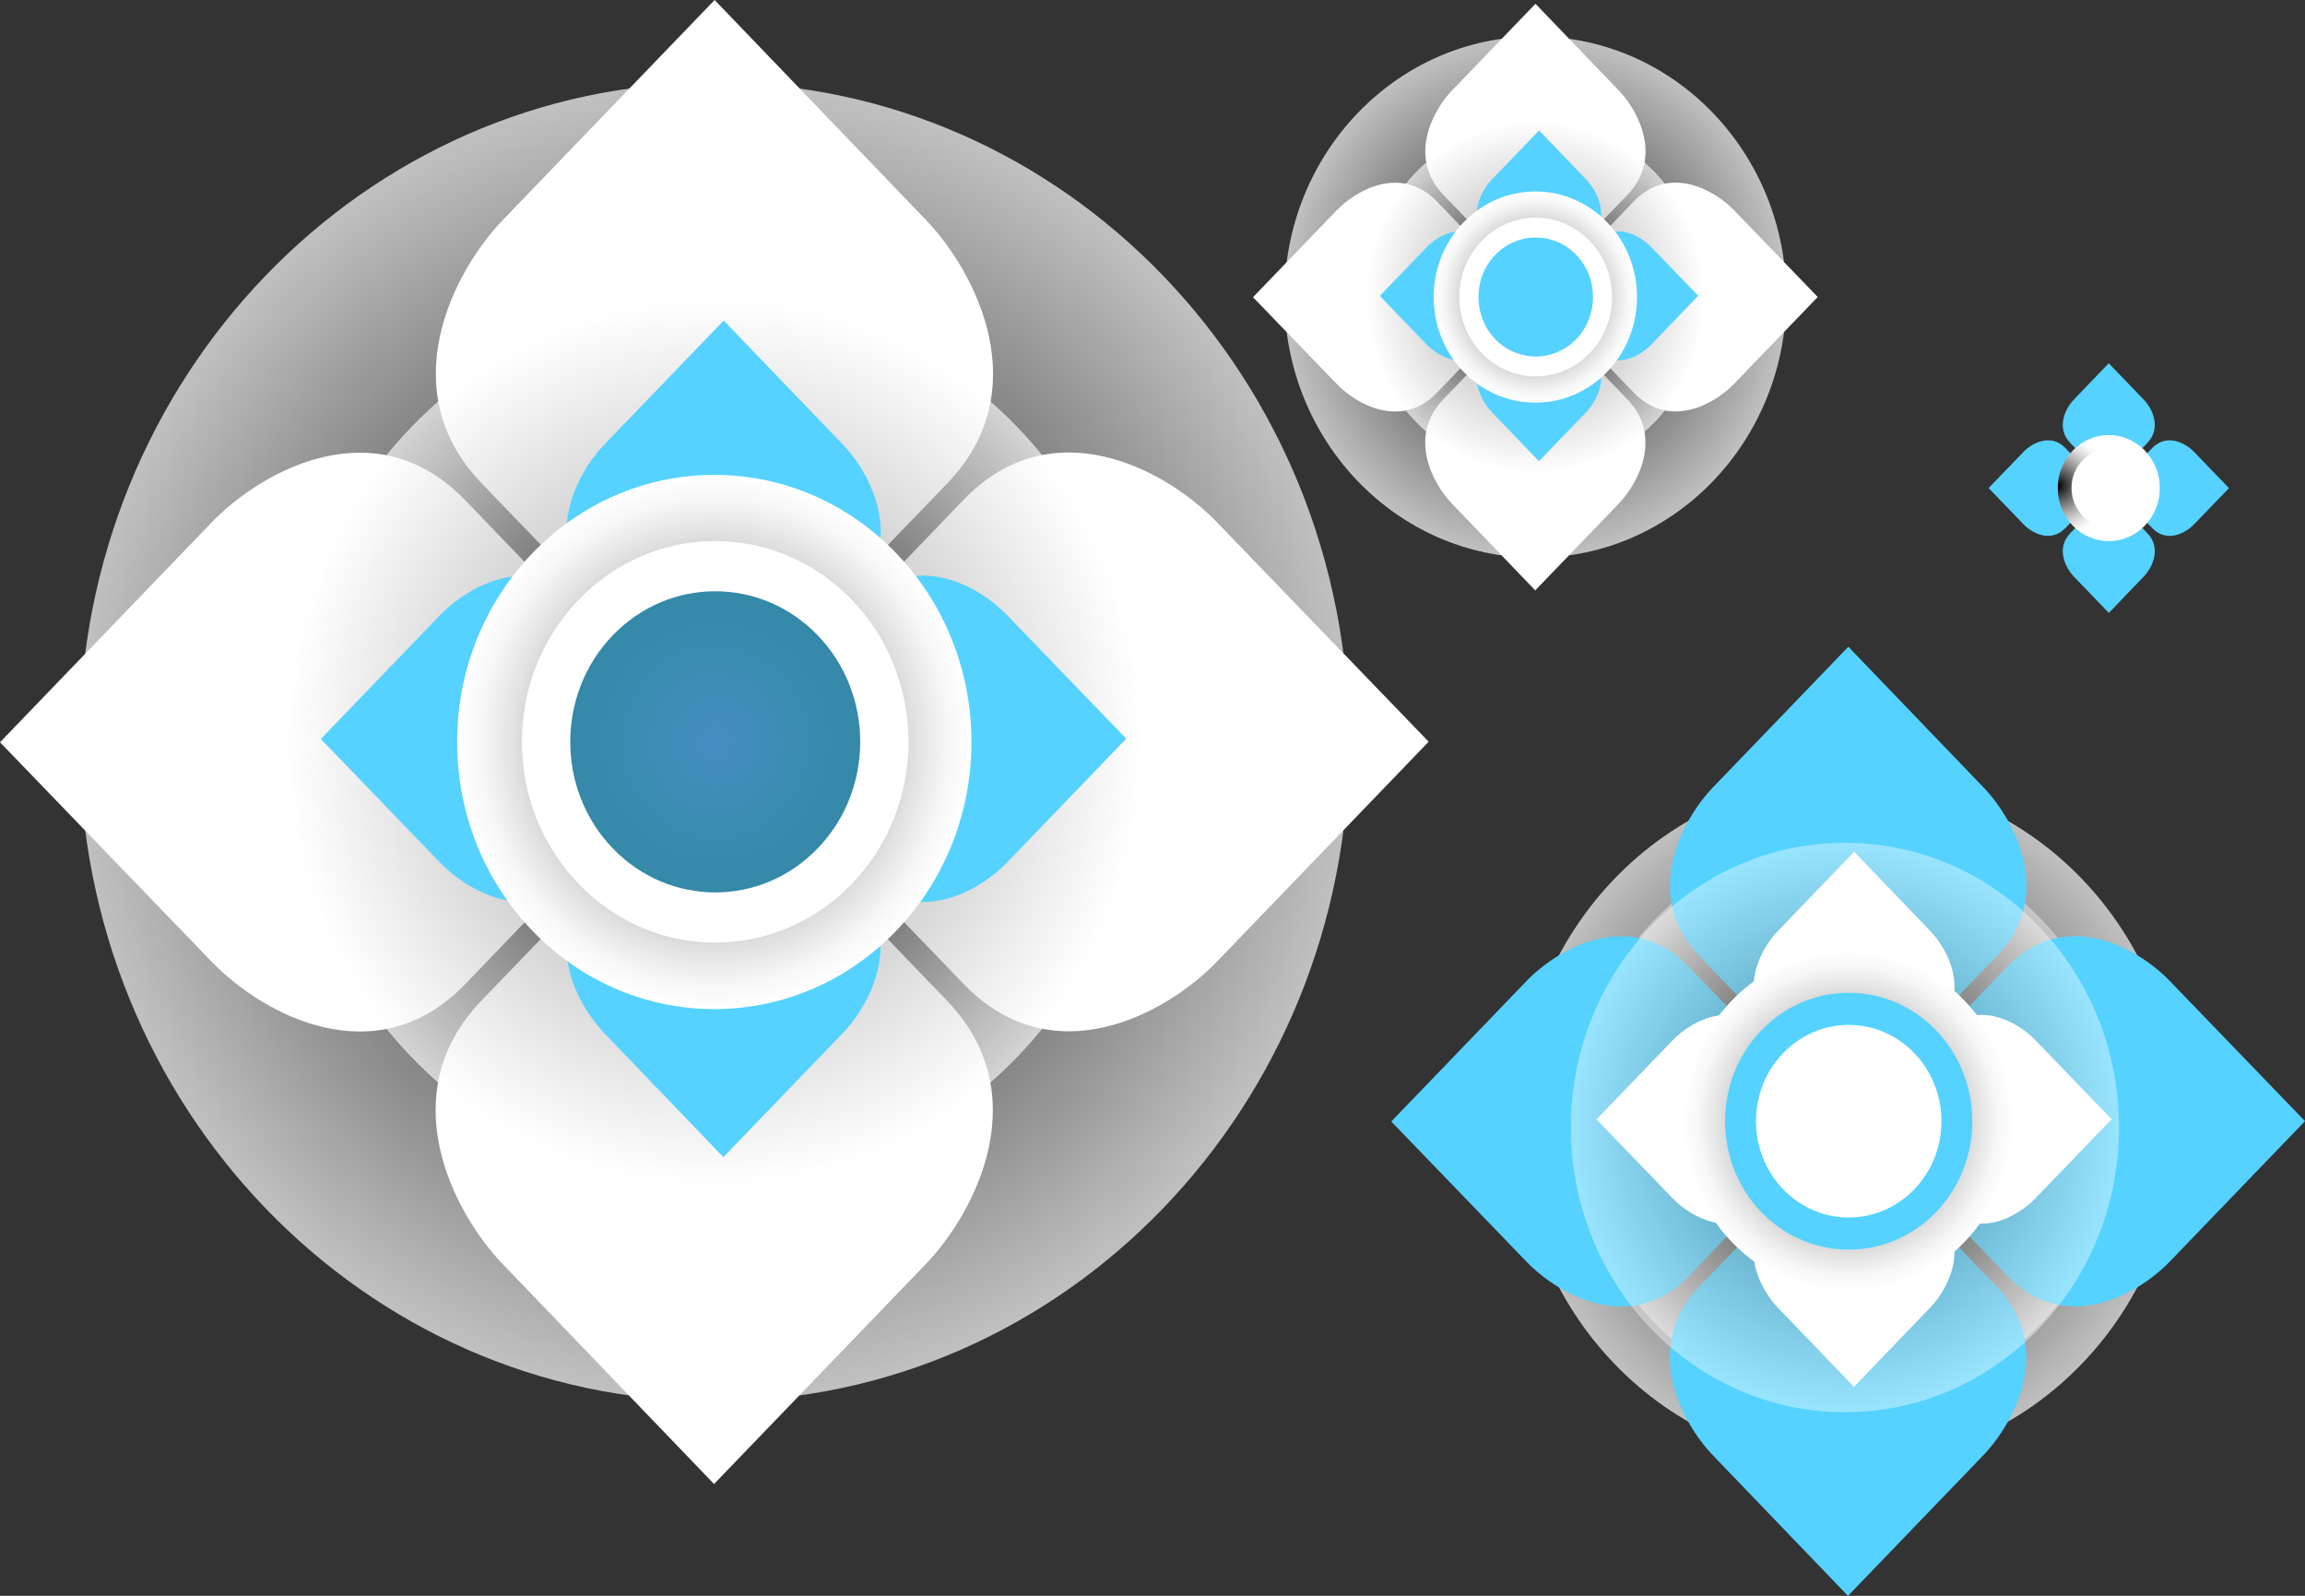 <svg width="78" height="54" viewBox="0 0 78 54" fill="none" xmlns="http://www.w3.org/2000/svg">
<rect x="0" y="0" width="78" height="54" fill="#333333" stroke="none"/>
<path d="M70.06 18.039C69.56 18.559 69.898 19.22 70.18 19.512C70.403 19.744 71.362 20.741 71.362 20.741C71.362 20.741 72.32 19.743 72.543 19.511C72.824 19.219 73.162 18.557 72.662 18.038C72.397 17.765 72.073 17.428 72.073 17.428L71.361 17.651L70.648 17.429C70.648 17.429 70.324 17.765 70.06 18.04V18.039Z" fill="#55D2FF"/>
<path d="M69.894 17.867C69.394 18.387 68.757 18.035 68.476 17.743C68.253 17.512 67.294 16.515 67.294 16.515C67.294 16.515 68.254 15.52 68.477 15.288C68.759 14.996 69.395 14.646 69.895 15.165C70.159 15.44 70.483 15.777 70.483 15.777L70.268 16.517L70.482 17.257C70.482 17.257 70.158 17.593 69.894 17.867H69.894Z" fill="#55D2FF"/>
<path d="M72.661 14.993C73.161 14.474 72.823 13.812 72.541 13.52C72.318 13.289 71.359 12.292 71.359 12.292C71.359 12.292 70.4 13.29 70.178 13.521C69.897 13.814 69.559 14.475 70.06 14.994C70.324 15.268 70.648 15.604 70.648 15.604L71.361 15.382L72.073 15.604C72.073 15.604 72.397 15.268 72.661 14.993H72.661Z" fill="#55D2FF"/>
<path d="M72.826 15.166C73.327 14.646 73.963 14.998 74.245 15.29C74.468 15.521 75.427 16.518 75.427 16.518C75.427 16.518 74.467 17.514 74.244 17.745C73.962 18.037 73.325 18.388 72.826 17.867C72.562 17.593 72.238 17.256 72.238 17.256L72.453 16.516L72.239 15.776C72.239 15.776 72.562 15.44 72.826 15.165V15.166Z" fill="#55D2FF"/>
<path style="mix-blend-mode:multiply" d="M71.36 18.311C72.314 18.311 73.088 17.507 73.088 16.517C73.088 15.526 72.314 14.722 71.36 14.722C70.406 14.722 69.633 15.526 69.633 16.517C69.633 17.507 70.406 18.311 71.36 18.311Z" fill="url(#paint0_radial_56_20517)"/>
<path d="M70.099 16.513C70.099 15.786 70.666 15.197 71.366 15.197C72.066 15.197 72.633 15.786 72.633 16.513C72.633 17.24 72.066 17.829 71.366 17.829C70.666 17.829 70.099 17.24 70.099 16.513Z" fill="white"/>
<path style="mix-blend-mode:multiply" opacity="0.69" d="M24.172 47.42C36.035 47.42 45.653 37.431 45.653 25.108C45.653 12.786 36.035 2.797 24.172 2.797C12.309 2.797 2.692 12.786 2.692 25.108C2.692 37.431 12.309 47.42 24.172 47.42Z" fill="url(#paint1_radial_56_20517)"/>
<path style="mix-blend-mode:multiply" opacity="0.4" d="M24.172 40.173C32.182 40.173 38.676 33.429 38.676 25.108C38.676 16.788 32.182 10.043 24.172 10.043C16.162 10.043 9.669 16.788 9.669 25.108C9.669 33.429 16.162 40.173 24.172 40.173Z" fill="url(#paint2_radial_56_20517)"/>
<path d="M16.299 16.355C13.27 13.208 15.32 9.205 17.024 7.436C18.373 6.034 24.182 0 24.182 0C24.182 0 29.985 6.039 31.334 7.443C33.035 9.214 35.082 13.22 32.05 16.363C30.45 18.021 28.487 20.057 28.487 20.057L24.173 18.706L19.859 20.053C19.859 20.053 17.897 18.015 16.299 16.355V16.355Z" fill="white"/>
<path d="M15.745 16.93C12.716 13.784 8.862 15.913 7.158 17.683C5.809 19.084 0 25.118 0 25.118C0 25.118 5.814 31.146 7.166 32.547C8.871 34.314 12.727 36.44 15.754 33.291C17.349 31.63 19.31 29.59 19.31 29.59L18.009 25.11L19.306 20.628C19.306 20.628 17.344 18.59 15.746 16.93L15.745 16.93Z" fill="white"/>
<path d="M32.046 33.862C35.075 37.009 33.025 41.012 31.322 42.782C29.972 44.183 24.163 50.218 24.163 50.218C24.163 50.218 18.36 44.178 17.011 42.775C15.31 41.003 13.263 36.998 16.295 33.855C17.895 32.197 19.858 30.161 19.858 30.161L24.172 31.512L28.487 30.165C28.487 30.165 30.449 32.203 32.047 33.863L32.046 33.862Z" fill="white"/>
<path d="M32.599 33.288C35.629 36.434 39.482 34.304 41.186 32.535C42.536 31.134 48.345 25.099 48.345 25.099C48.345 25.099 42.53 19.072 41.179 17.671C39.474 15.903 35.618 13.777 32.592 16.927C30.996 18.589 29.035 20.628 29.035 20.628L30.337 25.108L29.04 29.59C29.04 29.59 31.002 31.628 32.6 33.288L32.599 33.288Z" fill="white"/>
<path style="mix-blend-mode:multiply" opacity="0.4" d="M24.172 40.173C32.182 40.173 38.676 33.429 38.676 25.108C38.676 16.788 32.182 10.043 24.172 10.043C16.162 10.043 9.669 16.788 9.669 25.108C9.669 33.429 16.162 40.173 24.172 40.173Z" fill="url(#paint3_radial_56_20517)"/>
<path d="M20.045 20.067C18.338 18.293 19.494 16.036 20.454 15.039C21.215 14.248 24.49 10.847 24.49 10.847C24.49 10.847 27.762 14.252 28.521 15.043C29.481 16.041 30.635 18.299 28.925 20.071C28.023 21.006 26.916 22.154 26.916 22.154L24.484 21.392L22.052 22.151C22.052 22.151 20.946 21.003 20.045 20.067H20.045Z" fill="#55D2FF"/>
<path d="M19.733 20.39C18.026 18.617 15.853 19.817 14.893 20.815C14.132 21.605 10.857 25.007 10.857 25.007C10.857 25.007 14.135 28.405 14.896 29.195C15.858 30.191 18.032 31.39 19.738 29.614C20.637 28.678 21.743 27.528 21.743 27.528L21.009 25.002L21.74 22.475C21.74 22.475 20.634 21.326 19.733 20.39Z" fill="#55D2FF"/>
<path d="M28.923 29.936C30.631 31.71 29.476 33.967 28.515 34.964C27.754 35.755 24.479 39.156 24.479 39.156C24.479 39.156 21.207 35.751 20.447 34.96C19.488 33.962 18.334 31.704 20.043 29.932C20.945 28.997 22.052 27.849 22.052 27.849L24.484 28.611L26.917 27.851C26.917 27.851 28.023 29 28.924 29.936H28.923Z" fill="#55D2FF"/>
<path d="M29.235 29.612C30.943 31.386 33.115 30.186 34.076 29.188C34.837 28.398 38.111 24.997 38.111 24.997C38.111 24.997 34.833 21.598 34.072 20.809C33.11 19.812 30.937 18.614 29.231 20.389C28.331 21.326 27.226 22.476 27.226 22.476L27.959 25.002L27.228 27.529C27.228 27.529 28.334 28.677 29.235 29.613V29.612Z" fill="#55D2FF"/>
<path style="mix-blend-mode:multiply" d="M24.172 34.147C28.978 34.147 32.874 30.101 32.874 25.109C32.874 20.117 28.978 16.07 24.172 16.07C19.366 16.07 15.47 20.117 15.47 25.109C15.47 30.101 19.366 34.147 24.172 34.147Z" fill="url(#paint4_radial_56_20517)"/>
<path d="M19.578 29.907C22.132 32.56 26.273 32.56 28.828 29.907C31.382 27.254 31.382 22.952 28.828 20.298C26.273 17.645 22.131 17.645 19.577 20.298C17.023 22.952 17.023 27.253 19.577 29.907H19.578Z" fill="white"/>
<path d="M20.734 28.706C22.65 30.697 25.756 30.697 27.672 28.706C29.588 26.716 29.588 23.49 27.672 21.5C25.756 19.51 22.649 19.51 20.734 21.5C18.818 23.49 18.818 26.716 20.734 28.706Z" fill="url(#paint5_radial_56_20517)"/>
<path style="mix-blend-mode:multiply" opacity="0.69" d="M62.54 49.555C68.714 49.555 73.718 44.357 73.718 37.944C73.718 31.532 68.714 26.333 62.54 26.333C56.366 26.333 51.362 31.532 51.362 37.944C51.362 44.357 56.366 49.555 62.54 49.555Z" fill="url(#paint6_radial_56_20517)"/>
<path style="mix-blend-mode:multiply" opacity="0.4" d="M62.54 47.579C67.663 47.579 71.816 43.265 71.816 37.944C71.816 32.623 67.663 28.309 62.54 28.309C57.417 28.309 53.264 32.623 53.264 37.944C53.264 43.265 57.417 47.579 62.54 47.579Z" fill="url(#paint7_radial_56_20517)"/>
<path d="M57.505 32.346C55.567 30.333 56.879 27.773 57.968 26.641C58.832 25.744 62.547 21.885 62.547 21.885C62.547 21.885 66.258 25.748 67.121 26.645C68.209 27.778 69.518 30.34 67.579 32.351C66.555 33.411 65.3 34.713 65.3 34.713L62.541 33.849L59.781 34.711C59.781 34.711 58.526 33.407 57.504 32.346H57.505Z" fill="#55D2FF"/>
<path d="M57.151 32.714C55.213 30.701 52.748 32.063 51.658 33.195C50.795 34.092 47.08 37.951 47.08 37.951C47.08 37.951 50.799 41.806 51.663 42.702C52.753 43.832 55.22 45.192 57.155 43.178C58.176 42.115 59.43 40.81 59.43 40.81L58.598 37.945L59.428 35.078C59.428 35.078 58.173 33.775 57.151 32.713V32.714Z" fill="#55D2FF"/>
<path d="M67.576 43.543C69.513 45.555 68.202 48.115 67.112 49.247C66.249 50.144 62.534 54.003 62.534 54.003C62.534 54.003 58.822 50.141 57.96 49.243C56.872 48.11 55.563 45.548 57.502 43.538C58.525 42.478 59.781 41.175 59.781 41.175L62.539 42.039L65.299 41.178L67.576 43.542V43.543Z" fill="#55D2FF"/>
<path d="M67.93 43.175C69.867 45.188 72.332 43.826 73.421 42.694C74.285 41.797 78 37.938 78 37.938C78 37.938 74.281 34.083 73.417 33.188C72.327 32.057 69.86 30.698 67.924 32.712C66.904 33.775 65.65 35.079 65.65 35.079L66.482 37.945L65.653 40.811C65.653 40.811 66.908 42.115 67.93 43.176V43.175Z" fill="#55D2FF"/>
<path style="mix-blend-mode:multiply" opacity="0.4" d="M62.431 47.788C67.554 47.788 71.707 43.474 71.707 38.153C71.707 32.832 67.554 28.519 62.431 28.519C57.309 28.519 53.156 32.832 53.156 38.153C53.156 43.474 57.309 47.788 62.431 47.788Z" fill="url(#paint8_radial_56_20517)"/>
<path d="M59.901 34.719C58.809 33.585 59.548 32.142 60.162 31.504C60.648 30.998 62.743 28.823 62.743 28.823C62.743 28.823 64.836 31 65.322 31.506C65.935 32.145 66.673 33.589 65.58 34.722C65.003 35.32 64.295 36.054 64.295 36.054L62.74 35.567L61.184 36.053C61.184 36.053 60.477 35.318 59.9 34.719H59.901Z" fill="white"/>
<path d="M59.701 34.927C58.609 33.792 57.219 34.56 56.605 35.198C56.119 35.703 54.024 37.879 54.024 37.879C54.024 37.879 56.121 40.052 56.608 40.557C57.223 41.195 58.613 41.961 59.704 40.826C60.279 40.227 60.987 39.491 60.987 39.491L60.518 37.876L60.985 36.26C60.985 36.26 60.278 35.525 59.701 34.926V34.927Z" fill="white"/>
<path d="M65.579 41.032C66.671 42.167 65.932 43.61 65.317 44.248C64.831 44.754 62.736 46.93 62.736 46.93C62.736 46.93 60.644 44.752 60.158 44.246C59.544 43.607 58.806 42.163 59.899 41.03C60.476 40.432 61.184 39.698 61.184 39.698L62.739 40.185L64.295 39.699C64.295 39.699 65.003 40.434 65.579 41.032Z" fill="white"/>
<path d="M65.778 40.825C66.87 41.96 68.26 41.192 68.874 40.554C69.361 40.048 71.456 37.873 71.456 37.873C71.456 37.873 69.359 35.699 68.872 35.194C68.257 34.557 66.867 33.791 65.775 34.926C65.2 35.525 64.493 36.261 64.493 36.261L64.962 37.876L64.495 39.492C64.495 39.492 65.202 40.227 65.778 40.825Z" fill="white"/>
<path style="mix-blend-mode:multiply" d="M62.54 43.725C65.614 43.725 68.105 41.137 68.105 37.944C68.105 34.752 65.614 32.163 62.54 32.163C59.466 32.163 56.974 34.752 56.974 37.944C56.974 41.137 59.466 43.725 62.54 43.725Z" fill="url(#paint9_radial_56_20517)"/>
<path d="M59.601 41.013C61.235 42.71 63.884 42.71 65.518 41.013C67.151 39.316 67.151 36.565 65.518 34.868C63.884 33.171 61.235 33.171 59.601 34.868C57.968 36.565 57.968 39.316 59.601 41.013Z" fill="#55D2FF"/>
<path d="M60.341 40.245C61.566 41.518 63.553 41.518 64.779 40.245C66.004 38.972 66.004 36.909 64.779 35.636C63.553 34.363 61.567 34.363 60.341 35.636C59.116 36.909 59.116 38.972 60.341 40.245Z" fill="white"/>
<path style="mix-blend-mode:multiply" opacity="0.69" d="M51.956 18.872C56.645 18.872 60.447 14.924 60.447 10.053C60.447 5.182 56.645 1.234 51.956 1.234C47.267 1.234 43.465 5.182 43.465 10.053C43.465 14.924 47.267 18.872 51.956 18.872Z" fill="url(#paint10_radial_56_20517)"/>
<path style="mix-blend-mode:multiply" opacity="0.4" d="M51.956 16.008C55.122 16.008 57.689 13.342 57.689 10.053C57.689 6.764 55.122 4.098 51.956 4.098C48.789 4.098 46.223 6.764 46.223 10.053C46.223 13.342 48.789 16.008 51.956 16.008Z" fill="url(#paint11_radial_56_20517)"/>
<path d="M48.844 6.593C47.646 5.349 48.457 3.766 49.13 3.067C49.664 2.513 51.96 0.128 51.96 0.128C51.96 0.128 54.254 2.515 54.787 3.07C55.459 3.769 56.268 5.353 55.07 6.596C54.437 7.251 53.661 8.056 53.661 8.056L51.956 7.521L50.25 8.054C50.25 8.054 49.474 7.248 48.843 6.592L48.844 6.593Z" fill="white"/>
<path d="M48.625 6.82C47.427 5.576 45.904 6.418 45.231 7.117C44.697 7.672 42.401 10.057 42.401 10.057C42.401 10.057 44.699 12.439 45.233 12.993C45.907 13.692 47.432 14.532 48.628 13.287C49.259 12.63 50.034 11.824 50.034 11.824L49.52 10.053L50.032 8.281C50.032 8.281 49.256 7.475 48.625 6.819V6.82Z" fill="white"/>
<path d="M55.068 13.513C56.266 14.757 55.455 16.339 54.782 17.039C54.248 17.593 51.952 19.978 51.952 19.978C51.952 19.978 49.658 17.59 49.126 17.036C48.453 16.336 47.644 14.752 48.842 13.509C49.475 12.854 50.251 12.049 50.251 12.049L51.956 12.583L53.662 12.051C53.662 12.051 54.438 12.856 55.069 13.512L55.068 13.513Z" fill="white"/>
<path d="M55.287 13.286C56.484 14.53 58.008 13.688 58.681 12.989C59.215 12.434 61.511 10.05 61.511 10.05C61.511 10.05 59.212 7.667 58.678 7.113C58.005 6.414 56.48 5.574 55.283 6.819C54.653 7.476 53.878 8.282 53.878 8.282L54.392 10.054L53.879 11.825C53.879 11.825 54.655 12.631 55.286 13.287L55.287 13.286Z" fill="white"/>
<path style="mix-blend-mode:multiply" opacity="0.4" d="M51.956 16.008C55.122 16.008 57.689 13.342 57.689 10.053C57.689 6.764 55.122 4.098 51.956 4.098C48.789 4.098 46.223 6.764 46.223 10.053C46.223 13.342 48.789 16.008 51.956 16.008Z" fill="url(#paint12_radial_56_20517)"/>
<path d="M50.325 8.06C49.649 7.359 50.106 6.467 50.486 6.072C50.787 5.76 52.082 4.415 52.082 4.415C52.082 4.415 53.375 5.761 53.675 6.074C54.054 6.468 54.511 7.361 53.835 8.062C53.478 8.431 53.041 8.885 53.041 8.885L52.079 8.584L51.118 8.884C51.118 8.884 50.681 8.43 50.325 8.06Z" fill="#55D2FF"/>
<path d="M50.202 8.188C49.526 7.487 48.668 7.962 48.288 8.356C47.987 8.669 46.693 10.013 46.693 10.013C46.693 10.013 47.988 11.357 48.289 11.668C48.669 12.062 49.529 12.536 50.203 11.835C50.559 11.464 50.996 11.009 50.996 11.009L50.706 10.011L50.995 9.012C50.995 9.012 50.558 8.558 50.202 8.188Z" fill="#55D2FF"/>
<path d="M53.834 11.961C54.509 12.662 54.052 13.554 53.673 13.949C53.372 14.261 52.077 15.606 52.077 15.606C52.077 15.606 50.784 14.26 50.484 13.947C50.105 13.553 49.648 12.66 50.324 11.96C50.681 11.59 51.118 11.137 51.118 11.137L52.08 11.438L53.041 11.138C53.041 11.138 53.478 11.592 53.834 11.962L53.834 11.961Z" fill="#55D2FF"/>
<path d="M53.957 11.833C54.633 12.535 55.491 12.06 55.871 11.666C56.172 11.353 57.466 10.009 57.466 10.009C57.466 10.009 56.171 8.666 55.869 8.354C55.49 7.96 54.63 7.486 53.956 8.188C53.6 8.558 53.164 9.013 53.164 9.013L53.454 10.011L53.165 11.01C53.165 11.01 53.602 11.464 53.958 11.834L53.957 11.833Z" fill="#55D2FF"/>
<path style="mix-blend-mode:multiply" d="M51.956 13.626C53.856 13.626 55.396 12.026 55.396 10.053C55.396 8.08 53.856 6.48 51.956 6.48C50.056 6.48 48.516 8.08 48.516 10.053C48.516 12.026 50.056 13.626 51.956 13.626Z" fill="url(#paint13_radial_56_20517)"/>
<path d="M50.14 11.95C51.15 12.999 52.787 12.999 53.796 11.95C54.806 10.901 54.806 9.201 53.796 8.152C52.786 7.104 51.149 7.103 50.139 8.152C49.13 9.201 49.13 10.902 50.139 11.951L50.14 11.95Z" fill="white"/>
<path d="M50.597 11.475C51.354 12.261 52.582 12.261 53.34 11.475C54.097 10.689 54.097 9.413 53.34 8.626C52.582 7.84 51.354 7.84 50.597 8.626C49.84 9.413 49.84 10.688 50.597 11.475Z" fill="#55D2FF"/>
<defs>
<radialGradient id="paint0_radial_56_20517" cx="0" cy="0" r="1" gradientUnits="userSpaceOnUse" gradientTransform="translate(69.645 16.436) rotate(133.912) scale(1.752 1.751)">
<stop/>
<stop offset="0.01" stop-color="#050505"/>
<stop offset="0.23" stop-color="#4F4F4F"/>
<stop offset="0.44" stop-color="#8E8E8E"/>
<stop offset="0.62" stop-color="#BEBEBE"/>
<stop offset="0.78" stop-color="#E1E1E1"/>
<stop offset="0.91" stop-color="#F7F7F7"/>
<stop offset="1" stop-color="white"/>
</radialGradient>
<radialGradient id="paint1_radial_56_20517" cx="0" cy="0" r="1" gradientUnits="userSpaceOnUse" gradientTransform="translate(24.172 25.108) rotate(-180) scale(21.48 22.312)">
<stop/>
<stop offset="1" stop-color="white"/>
</radialGradient>
<radialGradient id="paint2_radial_56_20517" cx="0" cy="0" r="1" gradientUnits="userSpaceOnUse" gradientTransform="translate(24.172 25.108) rotate(180) scale(14.504 15.065)">
<stop/>
<stop offset="1" stop-color="white"/>
</radialGradient>
<radialGradient id="paint3_radial_56_20517" cx="0" cy="0" r="1" gradientUnits="userSpaceOnUse" gradientTransform="translate(24.172 25.108) rotate(180) scale(14.504 15.065)">
<stop/>
<stop offset="1" stop-color="white"/>
</radialGradient>
<radialGradient id="paint4_radial_56_20517" cx="0" cy="0" r="1" gradientUnits="userSpaceOnUse" gradientTransform="translate(24.172 25.109) rotate(180) scale(8.702 9.039)">
<stop/>
<stop offset="0.01" stop-color="#050505"/>
<stop offset="0.23" stop-color="#4F4F4F"/>
<stop offset="0.44" stop-color="#8E8E8E"/>
<stop offset="0.62" stop-color="#BEBEBE"/>
<stop offset="0.78" stop-color="#E1E1E1"/>
<stop offset="0.91" stop-color="#F7F7F7"/>
<stop offset="1" stop-color="white"/>
</radialGradient>
<radialGradient id="paint5_radial_56_20517" cx="0" cy="0" r="1" gradientUnits="userSpaceOnUse" gradientTransform="translate(24.203 25.103) scale(4.906 5.096)">
<stop stop-color="#448DC1"/>
<stop offset="1" stop-color="#3589A8"/>
</radialGradient>
<radialGradient id="paint6_radial_56_20517" cx="0" cy="0" r="1" gradientUnits="userSpaceOnUse" gradientTransform="translate(62.54 37.944) rotate(180) scale(11.178 11.611)">
<stop/>
<stop offset="1" stop-color="white"/>
</radialGradient>
<radialGradient id="paint7_radial_56_20517" cx="0" cy="0" r="1" gradientUnits="userSpaceOnUse" gradientTransform="translate(62.54 37.944) rotate(180) scale(9.276 9.635)">
<stop/>
<stop offset="1" stop-color="white"/>
</radialGradient>
<radialGradient id="paint8_radial_56_20517" cx="0" cy="0" r="1" gradientUnits="userSpaceOnUse" gradientTransform="translate(62.431 38.153) rotate(180) scale(9.276 9.635)">
<stop/>
<stop offset="1" stop-color="white"/>
</radialGradient>
<radialGradient id="paint9_radial_56_20517" cx="0" cy="0" r="1" gradientUnits="userSpaceOnUse" gradientTransform="translate(62.54 37.944) rotate(180) scale(5.565 5.781)">
<stop/>
<stop offset="0.01" stop-color="#050505"/>
<stop offset="0.23" stop-color="#4F4F4F"/>
<stop offset="0.44" stop-color="#8E8E8E"/>
<stop offset="0.62" stop-color="#BEBEBE"/>
<stop offset="0.78" stop-color="#E1E1E1"/>
<stop offset="0.91" stop-color="#F7F7F7"/>
<stop offset="1" stop-color="white"/>
</radialGradient>
<radialGradient id="paint10_radial_56_20517" cx="0" cy="0" r="1" gradientUnits="userSpaceOnUse" gradientTransform="translate(51.956 10.053) rotate(180) scale(8.491 8.819)">
<stop/>
<stop offset="1" stop-color="white"/>
</radialGradient>
<radialGradient id="paint11_radial_56_20517" cx="0" cy="0" r="1" gradientUnits="userSpaceOnUse" gradientTransform="translate(51.956 10.053) rotate(-180) scale(5.733 5.955)">
<stop/>
<stop offset="1" stop-color="white"/>
</radialGradient>
<radialGradient id="paint12_radial_56_20517" cx="0" cy="0" r="1" gradientUnits="userSpaceOnUse" gradientTransform="translate(51.956 10.053) rotate(-180) scale(5.733 5.955)">
<stop/>
<stop offset="1" stop-color="white"/>
</radialGradient>
<radialGradient id="paint13_radial_56_20517" cx="0" cy="0" r="1" gradientUnits="userSpaceOnUse" gradientTransform="translate(51.956 10.053) rotate(-180) scale(3.44 3.573)">
<stop/>
<stop offset="0.01" stop-color="#050505"/>
<stop offset="0.23" stop-color="#4F4F4F"/>
<stop offset="0.44" stop-color="#8E8E8E"/>
<stop offset="0.62" stop-color="#BEBEBE"/>
<stop offset="0.78" stop-color="#E1E1E1"/>
<stop offset="0.91" stop-color="#F7F7F7"/>
<stop offset="1" stop-color="white"/>
</radialGradient>
</defs>
</svg>
